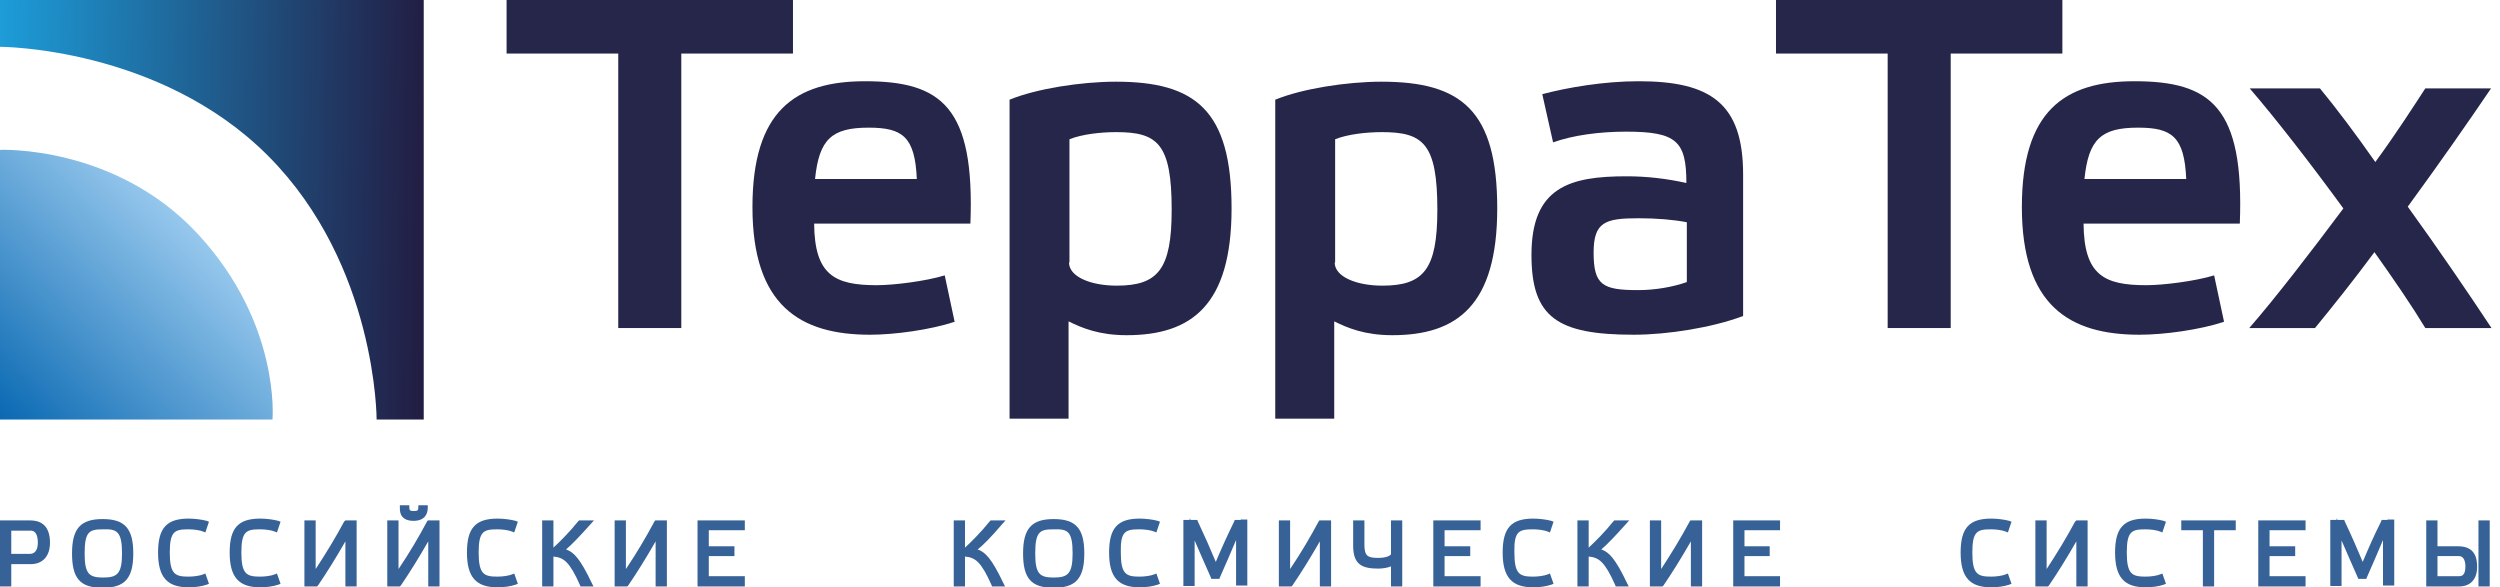 <?xml version="1.0" encoding="UTF-8"?> <svg xmlns="http://www.w3.org/2000/svg" width="166" height="39" viewBox="0 0 166 39" fill="none"> <g clip-path="url(#clip0)"> <path d="M43.444 34.644C42.906 35.651 42.278 36.718 41.56 37.785V34.555H40.812V38.941H41.65L41.709 38.882C42.278 38.052 42.906 37.044 43.533 35.947V38.941H44.281V34.555H43.504L43.444 34.644Z" fill="#376297"></path> <path d="M39.199 34.821L39.438 34.555H38.452L38.392 34.614C37.794 35.355 37.166 35.977 36.748 36.362V34.555H36V38.941H36.748V36.955C37.435 37.014 37.824 37.311 38.512 38.852L38.541 38.941H39.409L39.289 38.704C38.512 37.074 38.093 36.659 37.585 36.481C37.944 36.185 38.512 35.592 39.199 34.821Z" fill="#376297"></path> <path d="M66.527 34.821L66.767 34.555H65.78L65.72 34.614C65.122 35.355 64.494 35.977 64.076 36.362V34.555H63.328V38.941H64.076V36.955C64.763 37.014 65.152 37.311 65.84 38.852L65.87 38.941H66.737L66.617 38.704C65.84 37.074 65.421 36.659 64.913 36.481C65.302 36.185 65.87 35.592 66.527 34.821Z" fill="#376297"></path> <path d="M69.965 34.466C68.5 34.466 67.932 35.088 67.932 36.748C67.932 38.407 68.47 39.03 69.965 39.03C71.43 39.03 71.998 38.407 71.998 36.748C71.998 35.088 71.43 34.466 69.965 34.466ZM71.221 36.748C71.221 38.111 70.892 38.348 69.965 38.348C69.038 38.348 68.739 38.111 68.739 36.748C68.739 35.266 69.068 35.148 69.965 35.148C70.892 35.118 71.221 35.266 71.221 36.748Z" fill="#376297"></path> <path d="M33.039 35.147C33.368 35.147 33.787 35.206 33.996 35.295L34.145 35.354L34.385 34.643L34.235 34.584C33.906 34.495 33.428 34.435 33.039 34.435C31.574 34.435 31.006 35.058 31.006 36.688C31.006 38.318 31.604 38.999 33.039 38.999C33.428 38.999 33.906 38.94 34.235 38.822L34.385 38.762L34.145 38.081L33.996 38.14C33.787 38.229 33.368 38.288 33.039 38.288C32.142 38.288 31.783 38.14 31.783 36.688C31.783 35.265 32.112 35.147 33.039 35.147Z" fill="#376297"></path> <path d="M46.316 38.941H49.456V38.259H47.064V36.925H48.768V36.273H47.064V35.207H49.456V34.555H46.316V38.941Z" fill="#376297"></path> <path d="M2.003 34.555H0V38.941H0.748V37.459H2.033C2.841 37.459 3.319 36.925 3.319 36.036C3.319 34.792 2.601 34.555 2.003 34.555ZM2.512 36.036C2.512 36.362 2.422 36.777 1.973 36.777H0.748V35.236H2.003C2.422 35.207 2.512 35.651 2.512 36.036Z" fill="#376297"></path> <path d="M6.816 34.466C5.351 34.466 4.783 35.088 4.783 36.748C4.783 38.407 5.321 39.03 6.816 39.03C8.282 39.03 8.85 38.407 8.85 36.748C8.85 35.088 8.282 34.466 6.816 34.466ZM8.102 36.748C8.102 38.111 7.773 38.348 6.846 38.348C5.919 38.348 5.62 38.111 5.62 36.748C5.62 35.266 5.949 35.148 6.846 35.148C7.743 35.118 8.102 35.266 8.102 36.748Z" fill="#376297"></path> <path d="M27.448 34.585C28.225 34.585 28.404 34.111 28.404 33.696V33.548H27.777V33.696C27.777 33.874 27.747 33.933 27.478 33.933C27.209 33.933 27.179 33.874 27.179 33.696V33.548H26.551V33.696C26.521 34.289 26.85 34.585 27.448 34.585Z" fill="#376297"></path> <path d="M17.283 35.147C17.612 35.147 18.031 35.206 18.24 35.295L18.39 35.354L18.629 34.643L18.479 34.584C18.15 34.495 17.672 34.435 17.283 34.435C15.818 34.435 15.25 35.058 15.25 36.688C15.25 38.318 15.848 38.999 17.283 38.999C17.672 38.999 18.15 38.94 18.479 38.822L18.629 38.762L18.39 38.081L18.24 38.14C18.031 38.229 17.612 38.288 17.283 38.288C16.386 38.288 16.027 38.14 16.027 36.688C16.027 35.265 16.356 35.147 17.283 35.147Z" fill="#376297"></path> <path d="M22.844 34.644C22.306 35.651 21.678 36.688 20.96 37.785V34.555H20.213V38.941H21.05L21.11 38.882C21.678 38.052 22.306 37.044 22.934 35.947V38.941H23.681V34.555H22.934L22.844 34.644Z" fill="#376297"></path> <path d="M28.346 34.644C27.808 35.651 27.18 36.718 26.462 37.785V34.555H25.715V38.941H26.552L26.612 38.882C27.18 38.052 27.808 37.044 28.436 35.947V38.941H29.183V34.555H28.406L28.346 34.644Z" fill="#376297"></path> <path d="M12.529 35.147C12.858 35.147 13.277 35.206 13.486 35.295L13.636 35.354L13.875 34.643L13.725 34.584C13.396 34.495 12.918 34.435 12.529 34.435C11.064 34.435 10.496 35.058 10.496 36.688C10.496 38.318 11.094 38.999 12.529 38.999C12.918 38.999 13.396 38.94 13.725 38.822L13.875 38.762L13.636 38.081L13.486 38.14C13.277 38.229 12.858 38.288 12.529 38.288C11.632 38.288 11.274 38.14 11.274 36.688C11.274 35.265 11.602 35.147 12.529 35.147Z" fill="#376297"></path> <path d="M101.811 35.147C102.139 35.147 102.558 35.206 102.767 35.295L102.917 35.354L103.156 34.643L103.007 34.584C102.678 34.495 102.199 34.435 101.811 34.435C100.346 34.435 99.777 35.058 99.777 36.688C99.777 38.318 100.375 38.999 101.811 38.999C102.199 38.999 102.678 38.94 103.007 38.822L103.156 38.762L102.917 38.081L102.767 38.14C102.558 38.229 102.139 38.288 101.811 38.288C100.914 38.288 100.555 38.14 100.555 36.688C100.525 35.265 100.854 35.147 101.811 35.147Z" fill="#376297"></path> <path d="M142.475 35.147C142.804 35.147 143.222 35.206 143.432 35.295L143.581 35.354L143.82 34.643L143.671 34.584C143.342 34.495 142.863 34.435 142.475 34.435C141.009 34.435 140.441 35.058 140.441 36.688C140.441 38.318 141.04 38.999 142.475 38.999C142.863 38.999 143.342 38.94 143.671 38.822L143.82 38.762L143.581 38.081L143.432 38.14C143.222 38.229 142.804 38.288 142.475 38.288C141.578 38.288 141.219 38.14 141.219 36.688C141.219 35.265 141.548 35.147 142.475 35.147Z" fill="#376297"></path> <path d="M144.836 35.207H146.271V38.941H147.018V35.207H148.454V34.555H144.836V35.207Z" fill="#376297"></path> <path d="M75.678 35.147C76.007 35.147 76.425 35.206 76.635 35.295L76.784 35.354L77.023 34.643L76.874 34.584C76.545 34.495 76.066 34.435 75.678 34.435C74.213 34.435 73.644 35.058 73.644 36.688C73.644 38.318 74.243 38.999 75.678 38.999C76.066 38.999 76.545 38.94 76.874 38.822L77.023 38.762L76.784 38.081L76.635 38.14C76.425 38.229 76.007 38.288 75.678 38.288C74.781 38.288 74.422 38.14 74.422 36.688C74.392 35.265 74.721 35.147 75.678 35.147Z" fill="#376297"></path> <path d="M149.949 38.941H153.089V38.259H150.698V36.925H152.401V36.273H150.698V35.207H153.089V34.555H149.949V38.941Z" fill="#376297"></path> <path d="M132.219 35.147C132.548 35.147 132.966 35.206 133.176 35.295L133.325 35.354L133.564 34.643L133.415 34.584C133.086 34.495 132.607 34.435 132.219 34.435C130.754 34.435 130.186 35.058 130.186 36.688C130.186 38.318 130.784 38.999 132.219 38.999C132.607 38.999 133.086 38.94 133.415 38.822L133.564 38.762L133.325 38.081L133.176 38.14C132.966 38.229 132.548 38.288 132.219 38.288C131.322 38.288 130.963 38.14 130.963 36.688C130.963 35.265 131.292 35.147 132.219 35.147Z" fill="#376297"></path> <path d="M165.317 34.555H164.57V38.941H165.317V34.555Z" fill="#376297"></path> <path d="M158.59 34.436L158.529 34.525H158.141L158.111 34.614C157.633 35.562 157.244 36.451 156.885 37.311C156.526 36.451 156.138 35.562 155.689 34.614L155.659 34.525H155.211L155.152 34.406V34.525H154.732V38.911H155.479V35.888C155.809 36.659 156.167 37.459 156.556 38.348L156.587 38.437H157.124L157.155 38.348C157.543 37.459 157.902 36.659 158.231 35.858V38.881H158.978V34.495H158.56V34.436H158.59Z" fill="#376297"></path> <path d="M163.224 36.273H161.849V34.555H161.102V38.941H163.285C164.032 38.941 164.481 38.467 164.481 37.637C164.481 37.044 164.332 36.273 163.224 36.273ZM163.703 37.607C163.703 38.17 163.493 38.259 163.285 38.259H161.849V36.925H163.285C163.613 36.925 163.703 37.311 163.703 37.607Z" fill="#376297"></path> <path d="M137.78 34.644C137.241 35.651 136.613 36.688 135.896 37.785V34.555H135.148V38.941H135.986L136.045 38.882C136.613 38.052 137.241 37.044 137.869 35.947V38.941H138.617V34.555H137.869L137.78 34.644Z" fill="#376297"></path> <path d="M87.547 34.644C87.009 35.651 86.381 36.718 85.663 37.785V34.555H84.916V38.941H85.753L85.813 38.882C86.381 38.052 87.009 37.044 87.637 35.947V38.941H88.384V34.555H87.607L87.547 34.644Z" fill="#376297"></path> <path d="M92.361 36.777C92.361 36.896 92.032 37.044 91.524 37.044C90.806 37.044 90.597 36.925 90.597 36.155V34.555H89.85V36.244C89.85 37.518 90.478 37.755 91.524 37.755C91.823 37.755 92.152 37.696 92.361 37.607V38.941H93.109V34.555H92.361V36.777Z" fill="#376297"></path> <path d="M82.433 34.436L82.374 34.525H81.985L81.955 34.614C81.477 35.592 81.088 36.451 80.729 37.311C80.37 36.451 79.981 35.562 79.533 34.614L79.503 34.525H79.055L78.995 34.406V34.525H78.576V38.911H79.324V35.888C79.653 36.659 80.011 37.459 80.4 38.348L80.43 38.437H80.968L80.998 38.348C81.387 37.459 81.746 36.659 82.075 35.858V38.881H82.822V34.495H82.403V34.436H82.433Z" fill="#376297"></path> <path d="M95.172 38.941H98.311V38.259H95.919V36.925H97.624V36.273H95.919V35.207H98.311V34.555H95.172V38.941Z" fill="#376297"></path> <path d="M112.184 34.644C111.646 35.651 111.018 36.688 110.3 37.785V34.555H109.553V38.941H110.39L110.45 38.882C111.018 38.052 111.646 37.044 112.274 35.947V38.941H113.021V34.555H112.244L112.184 34.644Z" fill="#376297"></path> <path d="M115.086 38.941H118.195V38.259H115.833V36.925H117.508V36.273H115.833V35.207H118.195V34.555H115.086V38.941Z" fill="#376297"></path> <path d="M107.94 34.821L108.179 34.555H107.192L107.132 34.614C106.534 35.355 105.906 35.977 105.488 36.362V34.555H104.74V38.941H105.488V36.955C106.175 37.014 106.564 37.311 107.252 38.852L107.282 38.941H108.149L108.029 38.704C107.252 37.074 106.833 36.659 106.325 36.481C106.684 36.185 107.252 35.592 107.94 34.821Z" fill="#376297"></path> <path d="M41.052 21.782V3.556H33.637V0H52.653V3.556H45.238V21.782H41.052Z" fill="#26264A"></path> <path d="M63.388 21.367C61.773 21.9 59.411 22.226 57.767 22.226C53.132 22.226 49.963 20.3 49.963 13.751C49.963 7.379 52.773 5.394 57.438 5.394C62.521 5.394 64.734 7.112 64.435 14.847H54.059C54.089 18.255 55.405 18.937 58.215 18.937C59.352 18.937 61.474 18.67 62.73 18.285L63.388 21.367ZM54.119 11.884H60.876C60.757 9.068 59.92 8.476 57.677 8.476C55.225 8.476 54.388 9.246 54.119 11.884Z" fill="#26264A"></path> <path d="M67.065 6.609C68.799 5.898 71.759 5.424 74.092 5.424C79.384 5.424 81.776 7.32 81.776 13.84C81.776 20.301 79.085 22.257 74.809 22.257C72.985 22.257 71.849 21.782 70.952 21.338V27.798H67.035V6.609H67.065ZM70.982 17.426C70.982 18.374 72.417 18.967 74.151 18.967C76.902 18.967 77.799 17.871 77.799 13.929C77.799 9.543 76.872 8.773 74.121 8.773C73.045 8.773 71.819 8.921 71.012 9.247V17.426H70.982Z" fill="#26264A"></path> <path d="M84.706 6.609C86.44 5.898 89.4 5.424 91.732 5.424C97.025 5.424 99.417 7.32 99.417 13.84C99.417 20.301 96.726 22.257 92.45 22.257C90.626 22.257 89.49 21.782 88.593 21.338V27.798H84.676V6.609H84.706ZM88.623 17.426C88.623 18.374 90.058 18.967 91.792 18.967C94.543 18.967 95.44 17.871 95.44 13.929C95.44 9.543 94.513 8.773 91.762 8.773C90.686 8.773 89.46 8.921 88.653 9.247V17.426H88.623Z" fill="#26264A"></path> <path d="M115.743 20.982C113.709 21.752 110.719 22.226 108.477 22.226C103.394 22.226 101.689 21.071 101.689 16.922C101.689 12.417 104.231 11.706 107.998 11.706C109.344 11.706 110.63 11.854 111.975 12.15C111.975 9.365 111.317 8.742 107.968 8.742C106.204 8.742 104.44 8.979 103.125 9.454L102.407 6.253C104.081 5.808 106.503 5.394 108.806 5.394C113.56 5.394 115.743 6.846 115.743 11.587V20.982ZM112.005 14.758C111.108 14.581 109.972 14.492 108.806 14.492C106.593 14.492 105.816 14.729 105.816 16.773C105.816 18.937 106.414 19.263 108.776 19.263C109.912 19.263 111.078 19.055 112.005 18.73V14.758Z" fill="#26264A"></path> <path d="M125.341 21.782V3.556H117.926V0H136.942V3.556H129.527V21.782H125.341Z" fill="#26264A"></path> <path d="M147.677 21.367C146.062 21.9 143.7 22.226 142.056 22.226C137.421 22.226 134.252 20.3 134.252 13.751C134.252 7.379 137.063 5.394 141.727 5.394C146.809 5.394 149.022 7.112 148.724 14.847H138.348C138.378 18.255 139.694 18.937 142.505 18.937C143.64 18.937 145.764 18.67 147.019 18.285L147.677 21.367ZM138.408 11.884H145.165C145.045 9.068 144.208 8.476 141.966 8.476C139.514 8.476 138.677 9.246 138.408 11.884Z" fill="#26264A"></path> <path d="M161.041 21.782C160.144 20.301 158.948 18.552 157.662 16.744C156.257 18.641 154.881 20.36 153.715 21.782H149.35C151.055 19.826 153.386 16.803 155.599 13.84C153.417 10.847 151.114 7.883 149.379 5.868H154.044C155.12 7.172 156.436 8.921 157.721 10.758C159.068 8.921 160.173 7.202 161.041 5.868H165.407C163.941 8.032 161.937 10.906 159.875 13.722C161.908 16.537 163.911 19.471 165.436 21.782H161.041Z" fill="#26264A"></path> <path d="M28.136 0H0V3.108C0 3.108 10.591 3.108 17.81 10.357C25.03 17.607 25.008 27.857 25.008 27.857H28.136V0Z" fill="url(#paint0_linear)"></path> <path d="M0 9.95V27.857H18.093C18.093 27.857 18.659 21.527 13.167 15.569C7.675 9.611 0 9.95 0 9.95Z" fill="url(#paint1_linear)"></path> </g> <defs> <linearGradient id="paint0_linear" x1="28.136" y1="11.994" x2="0" y2="11.576" gradientUnits="userSpaceOnUse"> <stop stop-color="#221D43"></stop> <stop offset="1" stop-color="#1D9CD8"></stop> </linearGradient> <linearGradient id="paint1_linear" x1="13.204" y1="15.55" x2="0.506" y2="28.359" gradientUnits="userSpaceOnUse"> <stop stop-color="#97C8ED"></stop> <stop offset="1" stop-color="#0969B2"></stop> </linearGradient> <clipPath id="clip0"> <rect width="166" height="39" fill="white"></rect> </clipPath> </defs> </svg> 